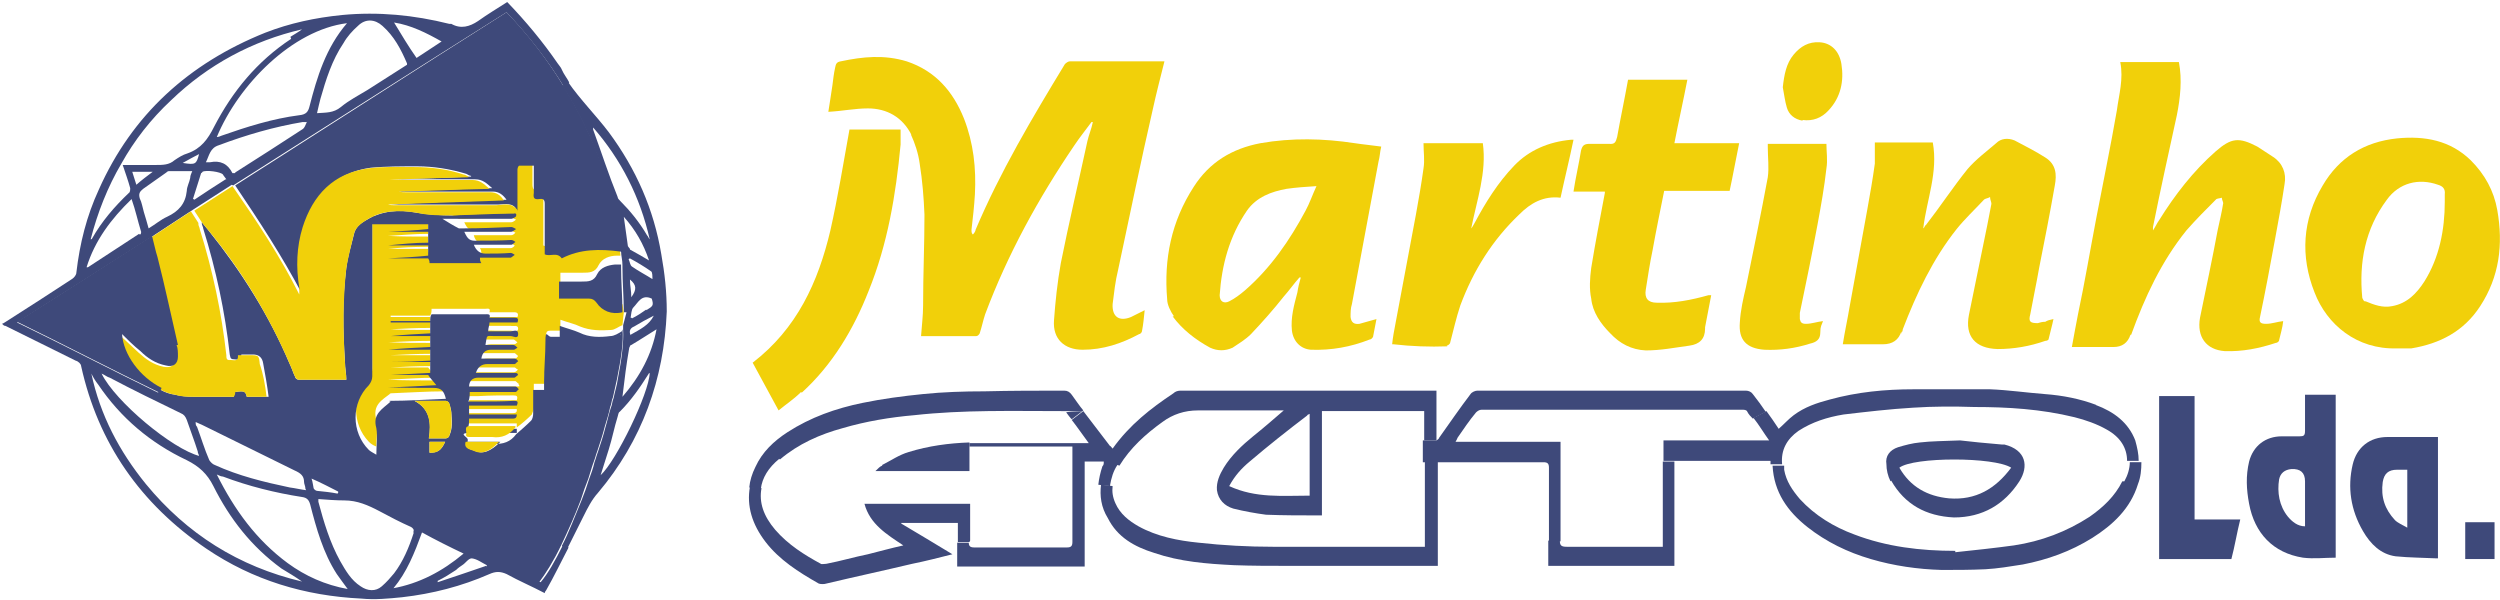 <?xml version="1.0" encoding="UTF-8"?>
<svg id="Layer_1" xmlns="http://www.w3.org/2000/svg" version="1.1" xmlns:xlink="http://www.w3.org/1999/xlink" viewBox="0 0 366.7 88">
  <!-- Generator: Adobe Illustrator 29.1.0, SVG Export Plug-In . SVG Version: 2.1.0 Build 142)  -->
  <defs>
    <style>
      .st0 {
        fill: none;
      }

      .st1 {
        fill: #f1d00a;
      }

      .st2 {
        fill: #3e497a;
      }

      .st3 {
        clip-path: url(#clippath);
      }
    </style>
    <clipPath id="clippath">
      <rect class="st0" width="366.7" height="88"/>
    </clipPath>
  </defs>
  <g class="st3">
    <g>
      <path class="st1" d="M353.7,51.1c4.2-.7,7.7-2.5,10.1-6.2,2.8-4.3,3.4-9,2.5-14.1-.5-2.8-1.8-5.2-3.9-7.3-3-2.9-6.7-3.6-10.8-3.2-4.8.5-8.5,2.8-10.9,6.9-3,5-3.3,10.4-1.2,15.7,1.8,4.7,6.2,8.4,12.1,8.2.7,0,1.4,0,2.1,0ZM346.9,44.2c-.2,0-.3-.3-.4-.5-.5-5.2.4-10.1,3.6-14.4,1.8-2.5,4.7-3.2,7.5-2.2.7.2,1.1.6,1,1.4,0,.4,0,.7,0,1.1,0,4.1-.8,8.2-3,11.7-1.1,1.7-2.5,3.2-4.7,3.6-1.4.3-2.7-.2-3.9-.7Z"/>
      <path class="st2" d="M361.6,82h4.3v-5.4h-4.3v5.4Z"/>
      <path class="st2" d="M350.2,64.1c-2.6,0-4.5,1.5-5.1,4-.8,3.4-.3,6.7,1.5,9.8,1.1,1.9,2.6,3.4,4.8,3.7,2,.2,4,.2,6,.3,0,0,0,0,.2,0v-17.8c-.2,0-.4,0-.5,0-2.2,0-4.5,0-6.8,0ZM353.1,77.4c-.7-.4-1.4-.7-1.8-1.1-1.5-1.6-2.1-3.4-1.8-5.6.2-1.2.8-1.8,2.1-1.8h1.5v8.5Z"/>
      <path class="st2" d="M338.1,58.2c0,1.6,0,3.4,0,5,0,.7-.2.8-.8.8h-2.6c-2.4,0-4.2,1.4-4.8,3.7-.5,2.1-.4,4.1,0,6.2.8,4.3,3.5,7.2,7.9,7.9,1.6.2,3.2,0,4.8,0v-23.9h-4.5c0,.2,0,.2,0,.3ZM338.1,77.2c-1.1,0-1.9-.7-2.5-1.4-1.3-1.6-1.6-3.6-1.3-5.5.2-.9.8-1.4,1.8-1.5q2-.1,2,1.8v6.7Z"/>
      <path class="st1" d="M312.6,49.1c2-5.5,4.4-10.7,8.1-15.3,1.4-1.6,2.9-3.1,4.4-4.6.2-.1.5-.1.8-.2,0,.3.2.6.2.8-.2,1.3-.5,2.5-.8,3.9-.8,4.3-1.7,8.5-2.6,12.9-.5,2.8.9,4.7,3.6,4.9,2.6.1,5.1-.4,7.5-1.2.2,0,.5-.2.5-.4.2-.9.5-1.8.6-2.8-.9.1-1.7.4-2.5.4-.8,0-1.1-.2-.9-1,.8-3.8,1.5-7.6,2.2-11.4.5-2.7,1-5.4,1.4-8.1.3-1.6-.3-3.1-1.7-4-.8-.5-1.5-1-2.3-1.5-2.7-1.4-3.8-1.3-6.1.7-3.3,2.9-6,6.4-8.3,10.1-.3.4-.5.9-.9,1.5v-.5c1.1-5.5,2.3-10.9,3.5-16.4.5-2.5.8-5.2.3-7.8h-8.6c.5,2.5-.2,4.8-.5,7.1-.9,5.2-2,10.5-3,15.7-.9,4.7-1.7,9.5-2.7,14.2-.3,1.6-.6,3.1-.9,4.8h6.1q1.9,0,2.5-1.8Z"/>
      <path class="st2" d="M321.9,67.1v-9h-5.2v23.9h10.6c.5-1.9.8-3.8,1.3-5.8h-6.7c0-3.1,0-6.1,0-9Z"/>
      <path class="st2" d="M307.5,59.4c-2.4-.9-4.9-1.4-7.6-1.6-2.6-.2-5.4-.6-8-.7-3.7,0-7.5,0-11.2,0-4.2,0-8.3.4-12.3,1.5-1.9.5-3.7,1.1-5.3,2.3-.8.6-1.4,1.3-2.2,2-.6-.9-1.2-1.8-1.8-2.6l-1.9,1c.8,1,1.5,2.2,2.3,3.3h-15.5v3h15.7c0,.2,0,.4,0,.5h1.7c-.2-2.1.7-3.7,2.4-4.9,2-1.3,4.2-2,6.6-2.4,3.4-.4,6.8-.8,10.2-1,3-.2,6-.2,9-.1,4.9,0,9.8.3,14.7,1.5,1.6.4,3.3,1,4.7,1.8,2,1.1,3,2.7,3,4.6h1.7c0-1-.2-1.9-.5-3-1-2.6-3.1-4.2-5.8-5.2Z"/>
      <path class="st2" d="M311.3,70.6c-1.1,2.2-2.8,3.8-4.8,5.2-3.4,2.2-7.1,3.6-11.1,4.2-2.9.4-5.8.7-8.6,1v-.2c-5.1,0-10.1-.6-14.8-2.4-3-1.1-5.8-2.8-8-5.2-1.1-1.3-2-2.6-2.3-4.3,0-.2,0-.4,0-.6h-1.7c.2,3.9,2.2,6.7,5.1,9,2.8,2.2,5.9,3.7,9.3,4.7,3.4,1,6.9,1.5,10.4,1.6,2.1,0,4.2,0,6.4-.1,1.8-.1,3.6-.4,5.5-.7,3.6-.7,7-1.9,10.2-3.9,3-1.9,5.6-4.3,6.7-7.9.4-1,.5-2.1.5-3.2h-1.7c0,.9-.3,1.9-.8,2.8Z"/>
      <path class="st1" d="M278.9,49c0-.2.2-.4.2-.7,2-5.2,4.4-10.3,7.9-14.7,1.2-1.5,2.6-2.8,4-4.3.2-.2.6-.2.9-.4,0,.4.2.7.2,1-.2,1-.4,2.1-.6,3.1-.9,4.4-1.8,8.8-2.7,13.2-.6,3.1.9,4.9,4.2,5,2.4,0,4.7-.4,7-1.2.2,0,.5-.1.5-.3.2-.9.5-1.9.7-2.9-.5.1-.9.2-1.2.4-.4,0-.8.1-1.1.2-1.1,0-1.4-.2-1.1-1.3.4-2.2.9-4.5,1.3-6.8.8-4,1.6-8.1,2.3-12.1.3-1.6.2-3.1-1.4-4.1-1.4-.9-3-1.7-4.5-2.5-1-.4-2-.3-2.7.4-1.4,1.2-3,2.4-4.2,3.8-2.1,2.6-4,5.5-6.1,8.2-.2.1-.2.4-.4.5.5-4.2,2.2-8.2,1.4-12.6h-8.5c0,1.1,0,2.1,0,3.1-.3,2.2-.7,4.5-1.1,6.7-.9,4.8-1.7,9.5-2.6,14.3-.3,1.8-.7,3.6-1,5.5h5.9q2.1,0,2.7-1.9Z"/>
      <path class="st2" d="M277.4,70.5c2,3.5,5.1,5.2,9.2,5.4,4.2,0,7.4-1.9,9.6-5.3,1.4-2.2,1-4.6-2.2-5.4-.2,0-.2,0-.4,0-2.3-.2-4.5-.4-6.1-.6-2.4.1-4.2.1-5.9.3-1.1.1-2.2.4-3.2.7-1.2.4-1.9,1.3-1.7,2.5,0,.8.2,1.7.6,2.5ZM295,68.6c-2.3,3.1-5.2,4.8-9.1,4.5-3.2-.3-5.7-1.7-7.3-4.5,2.1-1.6,13.9-1.6,16.4,0Z"/>
      <path class="st1" d="M264.4,17.6c1.5.2,2.8-.3,3.8-1.4,1.8-1.9,2.3-4.3,1.9-6.8-.3-1.9-1.5-3.1-3.2-3.2-1.6-.1-2.8.6-3.8,1.8-1.1,1.3-1.4,3-1.6,4.8.2,1,.3,2,.6,3,.3,1,1.1,1.7,2.3,1.9Z"/>
      <path class="st1" d="M258.8,51.3c2.3.1,4.5-.2,6.7-.9.9-.2,1.5-.6,1.5-1.6s.2-1.1.4-1.7c-.9.1-1.7.4-2.5.4-.6,0-.8-.2-.9-.7v-.9c.9-4.3,1.8-8.7,2.6-13,.5-2.7,1-5.5,1.3-8.2.2-1.2,0-2.4,0-3.6h-8.6v.5c0,1.5.2,3,0,4.4-1,5.4-2.1,10.7-3.2,16.1-.4,1.7-.8,3.4-.9,5.2-.2,2.5.9,3.8,3.6,4Z"/>
      <path class="st2" d="M228.9,79.3c0-4.5,0-9,0-13.5v-1h-15.4c.2-.3.2-.4.3-.6.9-1.3,1.7-2.5,2.7-3.7.2-.2.5-.4.8-.4h38.3c.2,0,.6,0,.7.3.2.4.5.7.8,1l1.9-1c-.6-.9-1.2-1.7-1.9-2.6-.2-.3-.6-.5-1-.5h-39.4c-.3,0-.8.2-1,.5-1.6,2.1-3.1,4.3-4.6,6.4,0,.1-.2.3-.4.4,0,0,0,0-.2,0h-1.8v3.2h1.9c.3,0,.5,0,.7,0h15.1c.6,0,.8.2.8.8v10.8h1.7Z"/>
      <path class="st1" d="M235.4,28v.3c-.7,3.7-1.4,7.3-2,11-.2,1.5-.3,3.1,0,4.5.2,2,1.4,3.7,2.8,5.1,1.4,1.5,3.1,2.4,5.2,2.5,2.2,0,4.2-.4,6.4-.7,1.5-.2,2.3-1,2.3-2.5s0-.1,0-.2c.3-1.6.6-3.1.9-4.7-.2,0-.3,0-.4,0-2.5.7-5,1.2-7.6,1.1-1.3,0-1.8-.7-1.6-1.9.3-1.9.6-3.9,1-5.8.5-2.8,1.1-5.7,1.7-8.7h9.6c.5-2.3.9-4.6,1.4-7h-9.5c.6-3.1,1.3-6.2,1.9-9.3h-8.7c-.5,2.8-1.1,5.6-1.6,8.4-.2.7-.3,1.1-1.2,1-.9,0-1.9,0-2.8,0-.8,0-1.1.2-1.3,1-.3,1.9-.8,4-1.1,6h4.7Z"/>
      <path class="st2" d="M244,80.2h-14.2c-.8,0-1-.2-1-.9h-1.7v3.7h18.5v-15.3h-1.7c0,4.2,0,8.3,0,12.5Z"/>
      <path class="st1" d="M212.2,50.7c.2,0,.5-.3.5-.4.5-1.9.9-3.7,1.5-5.5,1.9-5.1,4.7-9.6,8.7-13.4,1.6-1.6,3.5-2.7,6-2.4.6-2.8,1.3-5.6,1.9-8.5-.2,0-.3,0-.4,0-3.2.3-6.1,1.5-8.3,3.8-2.4,2.5-4.2,5.4-5.8,8.4-.2.3-.3.6-.5.8.8-4.1,2.3-8.2,1.7-12.5h-8.7c0,1.3.2,2.5,0,3.7-.3,2.2-.7,4.5-1.1,6.7-1,5.3-2,10.7-3,16-.2,1-.4,2.1-.5,3.1h.2c2.6.3,5.3.4,7.9.3Z"/>
      <path class="st2" d="M208.9,80.2h-.8c-7.1,0-14.3,0-21.4,0-3.6,0-7.3-.2-10.9-.6-3-.3-6.1-.9-8.8-2.4-1.4-.8-2.7-1.8-3.4-3.4-.4-.9-.5-1.7-.4-2.5l-1.7-.2c-.2,1.6,0,3.3,1,4.9,1.4,2.8,3.9,4.2,6.8,5.1,3.8,1.3,7.7,1.6,11.7,1.8,2.7.1,5.3.1,7.9.1h22v-15.3h-1.9c0,4.2,0,8.3,0,12.5Z"/>
      <path class="st2" d="M164.2,68.3c1.6-2.6,3.8-4.6,6.3-6.4q2.3-1.7,5.2-1.7h12.6c-1.5,1.3-3,2.6-4.5,3.8-1.6,1.3-3.2,2.8-4.3,4.6-.6,1-1.1,2.1-1,3.3.2,1.4,1.1,2.3,2.4,2.7,1.6.4,3.3.7,4.8.9,2.6.1,5.1.1,7.7.1h.5v-15.3h15v4.3h1.8v-7.3h-37.5c-.4,0-.8.1-1.1.4-3.3,2.2-6.4,4.6-8.9,8.1-.2-.2-.3-.4-.4-.4-1.3-1.7-2.6-3.4-3.9-5.1l-1.7,1.3c.8,1,1.6,2.2,2.5,3.4h-1.1c-4.7,0-9.4,0-14.1,0-.8,0-1.5,0-2.3,0v.5h15.1v14c0,.6-.2.8-.8.8h-13.6c-.6,0-.8-.2-.8-.7h-1.7v3.5h18.7v-15.4h2.8c0,0,0,.1,0,.1,0,.2,0,.4-.2.6-.3.9-.5,1.8-.6,2.7l1.7.2c.2-1.2.5-2.2,1.1-3.1ZM191.7,60.9c0,0,.2-.1.4-.2v12c-4,0-7.9.4-11.8-1.4.8-1.5,1.8-2.6,3-3.6,2.7-2.3,5.6-4.6,8.5-6.8Z"/>
      <path class="st1" d="M172,46.4c1.4,1.9,3.3,3.4,5.5,4.6,1.1.5,2.2.5,3.3,0,.9-.6,1.9-1.2,2.7-2,1.7-1.8,3.3-3.6,4.8-5.5.8-.9,1.5-1.9,2.3-2.8,0,0,0,0,.2,0-.2.7-.4,1.5-.5,2.2-.5,1.9-1,3.7-.8,5.6.2,1.6,1.3,2.7,2.8,2.8,3,.1,5.8-.4,8.6-1.5.2,0,.4-.2.5-.4.2-.9.3-1.7.5-2.6-.8.2-1.7.5-2.5.7-.8.1-1.2-.2-1.3-1,0-.6,0-1.3.2-1.9,1.3-7,2.6-13.9,3.9-20.9.2-.7.2-1.4.4-2.2-1.4-.2-2.6-.3-3.9-.5-4.6-.7-9.2-.8-13.8,0-4.2.8-7.5,2.8-9.8,6.4-3.3,5.1-4.4,10.6-3.9,16.5,0,.8.5,1.8,1,2.5ZM182.9,30.9c1.4-2,3.6-2.8,5.8-3.2,1.4-.2,2.8-.3,4.4-.4-.6,1.3-1,2.5-1.6,3.6-2.3,4.3-5.1,8.4-8.9,11.7-.7.6-1.5,1.2-2.3,1.6-.8.4-1.4,0-1.4-.9.3-4.4,1.4-8.6,4-12.4Z"/>
      <path class="st1" d="M133.6,19.7c.6,1.3,1.1,2.8,1.3,4.3.4,2.5.6,5,.7,7.5,0,4.4-.2,8.8-.2,13.3,0,1.5-.2,3-.3,4.5h8.1c.2,0,.4-.2.5-.4.3-.9.5-1.9.8-2.8,3.3-8.8,7.8-17,13.1-24.8.8-1.2,1.7-2.3,2.5-3.4,0,0,0,0,.2,0-.2,1-.6,1.9-.8,2.8-1.3,6-2.7,11.9-3.9,17.9-.5,2.8-.8,5.6-1,8.4-.2,2.7,1.5,4.3,4.2,4.3,3,0,5.7-.9,8.3-2.3.2,0,.4-.3.4-.4.2-1,.3-2.1.4-3.1-.8.4-1.4.7-2,1-1.7.7-2.8,0-2.7-1.9.2-1.6.4-3.4.8-5,1.7-7.9,3.3-15.8,5.1-23.6.5-2.3,1.1-4.6,1.7-7,0,0-.2,0-.2,0h-13.7c-.2,0-.5.2-.7.4-4.8,7.9-9.5,15.8-13.1,24.3,0,.2-.2.5-.4.7-.2-.2-.2-.4-.2-.7.2-1.7.4-3.5.5-5.2.2-3.8-.2-7.5-1.6-11.1-1.6-4-4.2-7-8.4-8.4-3.3-1-6.4-.7-9.7,0-.6.1-.7.4-.8.9-.2.9-.3,1.8-.4,2.6-.2,1.3-.4,2.7-.6,3.9,2-.1,3.9-.5,5.8-.5,2.8,0,5.1,1.3,6.4,3.9Z"/>
      <path class="st2" d="M114.4,67.4c2.7-2.3,5.9-3.7,9.2-4.6,3.4-1,7-1.6,10.5-1.9,7.2-.8,14.4-.6,21.6-.6s.5,0,.7.2c.3.4.5.7.8,1l1.7-1.3c-.6-.7-1.1-1.5-1.7-2.3-.3-.4-.6-.6-1.1-.6-3.9,0-7.8,0-11.7.1-3,0-6.1.1-9,.4-3,.3-6,.7-8.9,1.3-3.9.8-7.6,2.1-11,4.3-2,1.3-3.7,2.9-4.7,5.1-.5,1-.8,2-.9,3l1.7.2c.2-1.6,1.1-3.1,2.7-4.4Z"/>
      <path class="st2" d="M142.3,79.3v-5.4h-15.5c.8,3,3.3,4.5,5.7,6.1-1.8.4-3.6.9-5.2,1.3-2,.4-4,1-6.1,1.4-.3,0-.7.1-.8,0-2.4-1.3-4.8-2.8-6.7-5-1.7-2-2.4-4-2-6.1l-1.7-.2c-.5,2.8.3,5.5,2.3,8.1,2,2.6,4.8,4.4,7.8,6.1.3.1.8.1,1.1,0,4.2-1,8.4-1.9,12.6-2.9,2-.4,3.9-.9,5.9-1.4-2.6-1.6-5-3-7.5-4.5q0,0,0-.1h8.3v2.8h1.7q0,0,0,0Z"/>
      <path class="st2" d="M129.4,68.3c-.3.1-.6.4-1,.8h13.8v-4.2c-3,.1-6,.5-8.9,1.4-1.4.4-2.7,1.3-3.9,1.9Z"/>
      <path class="st1" d="M117.6,57.6c4.5-4.1,7.6-9.3,9.8-14.9,2.8-6.9,4-14.1,4.7-21.5,0-.7,0-1.5,0-2.2h-7.5c-.9,5-1.7,9.9-2.8,14.8-1.8,7.6-4.9,14.4-11.4,19.4,1.2,2.2,2.5,4.6,3.8,7,1.1-.9,2.3-1.7,3.3-2.7Z"/>
      <path class="st2" d="M91.5,45.8c0-2.2-.2-4.4-.2-6.6,0-.1,0-.2,0-.3h0c0-.8-.2-1.4-.2-2-1.1-8.9-4-17-8.6-24.3l.8-.6c1.8,2.6,4.1,4.9,6,7.4,4,5.4,6.6,11.3,7.7,17.9.5,2.8.8,5.5.8,8.4-.4,9.9-3.6,18.9-10.1,26.6-.9,1-1.5,2.2-2.1,3.4-.8,1.6-1.6,3.2-2.4,4.8l-.8-.4c1-1.9,1.9-4.3,2.9-6.7.4-1,.8-2.1,1.1-3.1.3-.8.6-1.6.8-2.5.2-.5.3-1,.5-1.5.4-1.2.8-2.4,1.1-3.6.3-1,.5-2,.8-2.9.2-.4.2-1,.4-1.4.2-1,.5-1.9.6-2.7.6-3,.9-5.6.8-7.3,0,0,0-.2,0-.3,0-.1,0-.2,0-.4l.5-1.9ZM94.8,45.5c1-.6,1.1-.7.8-1.7-1.5-.7-2,.6-2.7,1.3-.3.3-.3,1-.4,1.5,0,0,.2,0,.2.1.8-.4,1.4-.8,2.1-1.3ZM95.7,41.1c0-.6,0-1.2-.2-1.3-1-.7-2-1.3-3.1-1.9,0,0-.2.1-.2.1.2.4.2.9.5,1.1,1,.7,2,1.2,3.1,1.9ZM95.3,54.7c0,0-.2.1-.2.2-1.2,1.9-2.5,3.8-4.2,5.5-.2.1-.2.4-.3.7-.5,1.6-.8,3.2-1.3,4.8-.4,1.3-.8,2.5-1.2,3.8,2.3-2.1,7.1-12,7.2-15ZM94.9,34.5c.2.2.2.4.4.6-1.4-6.2-4.2-11.7-8.3-16.4,0,0,0,.1,0,.3,1.2,3.3,2.3,6.7,3.6,9.9,0,.2.2.4.4.6,1.4,1.4,2.8,3.1,3.9,5ZM91.3,58.2c2.6-3,4.3-6.2,5-9.9-1.3.8-2.5,1.6-3.7,2.3-.2,0-.2.3-.3.4-.4,2.3-.7,4.6-1,7.2ZM92.5,49.1c1.4-.8,2.7-1.4,3.4-2.8-1,.5-1.9,1-2.9,1.6-.5.2-.8.6-.5,1.3ZM92.4,36.6c.9.5,1.8,1,2.8,1.6-.8-2.4-2-4.5-3.7-6.4.2,1.5.4,2.9.6,4.3,0,0,.2.3.3.4ZM92.6,43.6c.8-1.1.8-1.8-.2-2.6,0,.9.2,1.6.2,2.6Z"/>
      <path class="st1" d="M91.5,45.8l-.2,1.9c-.6.2-1.1.7-1.7.7-1.5.1-3,.1-4.5-.5-.8-.4-1.8-.6-2.9-1v1.6h-1.3c-.5,0-.8,0-.8.7,0,1.9,0,4-.2,5.9v1.2c-.6,0-1.1,0-1.6,0v3.5c0,.3-.2.7-.3,1-.7.7-1.4,1.3-2.2,1.9,0-.2,0-.4,0-.6h-7.2c0-.5,0-1,.2-1.5h6.5q.6,0,.5-.6h-7c0-.4,0-.8,0-1.3h7c.2-.6,0-.7-.5-.7-1.7,0-3.4,0-5.1.1h-1.5c0-.5.2-1,.2-1.4h3.4c1.1,0,2.2,0,3.3,0s.3-.2.5-.4c-.2-.1-.3-.3-.5-.4-.4,0-.7,0-1.1,0h-5.7c0-.8.5-1.3,1.3-1.3h5.3c.2,0,.4-.2.6-.4-.2,0-.4-.3-.5-.3-.5,0-1,0-1.5,0h-4.2q.4-1.3,1.7-1.3h4c.2,0,.4-.2.5-.4-.2-.1-.3-.3-.5-.4-.3,0-.7,0-1,0h-3.9q.2-1.3,1.4-1.3h3.4c.2,0,.4-.2.5-.3-.2-.1-.4-.4-.6-.4-.5,0-1,0-1.4,0h-2.7c.3-1.6,0-1.3,1.4-1.3h2.3c.4,0,1.1.3,1.1-.3s-.7-.3-1.1-.4c-1.1,0-2.1,0-3.3,0,0-.4.2-.8.2-1.3h4.1c.2-.5,0-.7-.5-.7h-3.6c.2-.7-.3-.5-.7-.5h-7.8c0,.4,0,.6-.2,1h-5.8v.2h5.8v1.6c-2,0-3.9.1-5.8.2h0c2,.1,3.9.1,5.8.1v1.6c-2,0-4.1.1-6.1.2h0c2,.1,4.1.1,6.1.1v1.6c-2,0-3.9.1-5.8.2h0c2,0,3.9,0,5.8,0v1.6c-2,0-3.9.1-5.8.2h0c2,0,3.9,0,5.5,0,.5.6.8,1,1.2,1.5-2.4,0-4.8.2-7.1.3,2.2.1,4.5.1,6.7.1s1.5.3,1.8,1.6c-2.8,0-5.5.2-8.3.3,0,0,.2,0,.2,0s0,0,0,0c-1.3,1-2.7,1.7-2.1,3.9.3,1.1,0,2.4,0,3.9-.5-.2-.8-.4-1.1-.7-2.5-2.6-2.5-6.9,0-9.5.4-.4.5-.7.5-1.3v-22.3h8.2c0,.3,0,.5,0,.7-2,0-3.9.1-5.8.3h0c1.9,0,3.9,0,5.8,0v1.6c-2,0-4,.2-5.9.3h0c2,.1,3.9.1,5.9.1v1.5c-2,0-3.9.1-5.8.3h0c1.9,0,3.9,0,5.8,0,0,.3,0,.5.2.7h7.6c0-.3,0-.5-.2-.8h4.5c.2,0,.5-.2.6-.4-.2-.1-.4-.3-.6-.3-1.2,0-2.5,0-3.7.1q-1.4,0-1.7-1.3h5.5c.2,0,.5-.2.6-.4-.2,0-.5-.3-.6-.3-1.7,0-3.3,0-4.9.1-1.1,0-1.5-.2-2-1.3h6.9c.2,0,.5-.2.7-.4-.2,0-.5-.3-.7-.3-2.3,0-4.6.1-6.9.2-.3,0-.6,0-.8,0-.8-.4-1.6-.9-2.4-1.4h10.1c.2,0,.7-.2.7-.4,0-.3-.2-.4-.3-.4l.3-.3c0-.4,0-.6,0-.9v-5.1c0-.2.2-.6.3-.6.7,0,1.4,0,2.1,0v4c0,.7.2,1,.8.9.5,0,.8.1.8.7v6.7c0,.3,0,.6,0,.7.8.4,1.8-.4,2.5.6,2.7-1.5,5.5-1.6,8.6-1,0,.7.2,1.3.2,1.9,0,0-.2,0-.2,0h-.3c-1.1,0-2.2.4-2.7,1.4-.5,1.1-1.4,1.1-2.3,1.1-.8,0-1.4,0-2.2,0h-1.1v2.5c.2,0,.2,0,.2,0h4.2c.5,0,.8,0,1.1.6.5,1.3,2,1.9,3.6,1.5Z"/>
      <path class="st2" d="M91.1,38.8s0,0,0,0q0,0,0,.1c0,0,0,.1,0,.3,0,2.2.2,4.3.2,6.6-1.6.4-3-.2-3.8-1.4-.3-.4-.6-.6-1.1-.6h-4.2q0,0-.2,0v-2.5h3.3c1,0,1.8,0,2.3-1.1.5-1,1.6-1.3,2.6-1.4h.3c0,0,.2,0,.2,0h0Z"/>
      <path class="st2" d="M91.3,48.3c.2,1.7-.2,4.3-.8,7.3-.2.9-.4,1.8-.6,2.7-.2.4-.2,1-.4,1.4-.2,1-.5,1.9-.8,2.9-.3,1.2-.7,2.4-1.1,3.6-.2.5-.3,1-.5,1.5-.3.8-.5,1.6-.8,2.5-.4,1-.8,2.1-1.1,3.1-.9,2.4-1.9,4.6-2.9,6.7-1.1,2.3-2.3,4.2-3.3,5.5-18.6-9.3-37.3-18.5-55.9-27.7l.3-.7c.7.4,1.4.7,2.3.8.8.2,1.7.3,2.6.3,2,0,3.9,0,6,0,0-.2,0-.4.2-.7,1.4-.2,1.5-.1,1.7.7h3.2c-.2-1.6-.5-3.3-.8-4.9q-.2-1.3-1.5-1.3h-1.7c0,1-.7.7-1.1.7-.6,0-.5-.4-.6-.7-.7-6.3-2-12.4-3.9-18.5,0-.2-.2-.5-.2-.7q0,0,0-.2c.3.4.6.7.9,1.1,4.9,6.1,9,12.6,12,19.7.3.6.5,1.3.8,1.9,0,.2.3.4.5.4h6.8c0,0,0,0,.2,0,0-.9-.2-1.7-.2-2.6-.3-4.6-.4-9.2.2-13.8.2-1.6.7-3.3,1.1-4.9.2-1,.9-1.6,1.8-2.1,2.3-1.4,4.8-1.6,7.4-1.1,1.7.3,3.6.4,5.3.4,2.9-.1,5.8-.2,8.6-.3h.4c.2,0,.4,0,.3.4,0,.1-.5.4-.7.4h-10.1c.8.5,1.6,1,2.4,1.4.2,0,.5,0,.8,0,2.3,0,4.6-.1,6.9-.2.2,0,.5.2.7.3-.2.1-.5.4-.7.4h-6.9c.5,1.1.8,1.4,2,1.3,1.7,0,3.3,0,4.9-.1.2,0,.5.2.6.3-.2.1-.4.4-.6.4-1.8,0-3.6,0-5.5,0q.5,1.3,1.7,1.3c1.2,0,2.5,0,3.7-.1.2,0,.5.2.6.3-.2.1-.5.4-.6.4h-4.5c0,.3,0,.5.2.8h-7.6c0-.2,0-.4-.2-.7h-5.8c1.9-.1,3.9-.2,5.8-.4v-1.5h-5.9c2-.2,3.9-.4,5.9-.4v-1.6h-5.8c1.9-.1,3.9-.2,5.8-.4,0-.2,0-.4,0-.7h-8.2v22.3c0,.5-.2.9-.5,1.3-2.6,2.6-2.6,6.9,0,9.5.2.2.6.4,1.1.7,0-1.4.2-2.7,0-3.9-.6-2.1.9-2.8,2.1-3.9h0c0,0-.2,0-.2-.1,2.8,0,5.5-.2,8.3-.3-.3-1.2-.7-1.6-1.8-1.6-2.2,0-4.5,0-6.7-.1,2.3,0,4.7-.2,7.1-.3-.4-.5-.8-.9-1.2-1.5h-5.5c1.9-.1,3.9-.2,5.8-.3v-1.6h-5.8c0,0,0,0,0,0,1.9,0,3.9-.1,5.8-.2v-1.6h-6.1c2-.2,4-.3,6.1-.4v-1.6h-5.8c1.9-.2,3.8-.3,5.8-.4v-1.6h-5.8v-.2h5.8c0-.4,0-.7.2-1h7.8c.4,0,.9-.1.7.5h3.6c.5,0,.7.1.5.7h-4.1c0,.4-.2.8-.2,1.3h3.3c.4,0,1.1-.4,1.1.4s-.7.3-1.1.3c-.8,0-1.5,0-2.3,0-1.4,0-1.1-.3-1.4,1.3h2.7c.5,0,1,0,1.4,0,.2,0,.4.2.6.4-.2.1-.4.3-.5.3h-3.4q-1.2,0-1.4,1.3h3.9c.3,0,.7,0,1,0,.2,0,.4.2.5.4-.2.1-.4.4-.5.4h-4q-1.3,0-1.7,1.3h4.2c.5,0,1,0,1.5,0s.4.2.5.3c-.2.1-.4.4-.6.4h-5.3c-.8,0-1.3.5-1.3,1.3h5.7c.4,0,.7,0,1.1,0,.2,0,.3.2.5.4-.2.1-.3.4-.5.4-1.1,0-2.2,0-3.3,0h-3.4c0,.4,0,.9-.2,1.4h1.5c1.7,0,3.4,0,5.1-.1.5,0,.8,0,.5.7h-7c0,.4,0,.8,0,1.3h7q0,.6-.5.6h-6.5c0,.5,0,1-.2,1.5h7.2c0,.1,0,.4,0,.6-2.3,0-4.5,0-6.7,0s-.4.6-.5,1c0,.4,0,.6.5.6,1.1,0,2.2-.1,3.3,0,1.4.1,2.5-.3,3.3-1.4h0c.8-.7,1.5-1.3,2.2-2,.2-.2.3-.7.3-1,0-1.1,0-2.3,0-3.5.5,0,1,0,1.6,0v-1.2c0-1.9.2-4,.2-5.9s.3-.7.8-.7h1.3v-1.6c1.1.4,2,.6,2.9,1,1.4.7,3,.7,4.5.5.6,0,1.2-.4,1.7-.7,0,0,0,.2,0,.4-.2,0-.2,0-.2.2ZM73.3,64.8h-4.8c-.3,1,.5,1.1,1.1,1.3,1.2.6,2.4.1,3.8-1.3ZM65.9,63.9c.5-1,.4-2.2.3-3.4,0-.4-.2-.9-.3-1.3,0-.1-.3-.4-.5-.4h-4.6c2.3,1.2,2.5,3.3,2.1,5.5h2.5c.2,0,.5-.2.5-.4ZM65.3,64.8h-2.3v1.6c1.2,0,1.7-.3,2.3-1.6Z"/>
      <path class="st2" d="M91,36.9c-3-.4-5.9-.4-8.6,1-.7-1-1.7-.2-2.5-.6,0-.2,0-.5,0-.7v-6.7c0-.6-.2-.8-.8-.7-.8.1-.9-.2-.8-.9,0-1.3,0-2.5,0-4h-2.1c-.2,0-.3.4-.3.6v5.1c0,.3,0,.5,0,.9-.7-1.3-1.8-.9-2.8-.9h-15.8c5.6-.4,11.3-.5,17-.7-.5-.7-1.1-1.2-2-1.2-4.1,0-8.3,0-12.3,0s-.8,0-1.1-.1c4.5-.1,8.9-.3,13.3-.4-.8-.7-1.4-1.3-2.5-1.3-3.6,0-7,0-10.6,0s-1.1,0-1.6,0c3.9-.1,7.7-.2,11.6-.4q0,0,0-.1c-.2,0-.5-.2-.7-.3-2.3-.7-4.8-1.1-7.2-1.1s-4.5,0-6.8.2c-5.1.7-8.2,3.9-9.6,8.6-.9,2.9-1,5.9-.5,8.9,0,.3,0,.6,0,1-2.9-5.5-6.3-10.7-9.8-15.9,13.2-8.4,26.4-16.9,39.8-25.4,3.3,3.4,6.1,7.1,8.4,10.9,4.5,7.3,7.5,15.4,8.6,24.3Z"/>
      <path class="st2" d="M34,27.1l-5.6,3.6-6.1,4c-6.7,4.3-13.2,8.4-19.8,12.6,7,3.4,13.9,7,20.9,10.4,18.7,9.3,37.3,18.5,55.9,27.7,1.1-1.3,2.1-3.1,3.3-5.5l.8.4c-1.1,2.1-2.1,4.2-3.3,6.3,0,0-.2.2-.2.4-1.9-1-3.8-1.8-5.6-2.8-.9-.4-1.6-.4-2.5,0-4.1,1.8-8.4,2.9-12.8,3.4-2,.2-4,.4-6,.2-8.3-.4-15.9-2.7-22.7-7.3-9.7-6.6-15.9-15.5-18.4-26.8,0-.3-.4-.7-.8-.8-3.4-1.7-6.9-3.4-10.3-5.1-.2,0-.3-.1-.5-.3.3-.1.5-.3.7-.4,3.3-2.1,6.4-4.1,9.6-6.2.3-.2.6-.6.6-.9.5-4.3,1.5-8.3,3.3-12.2,4.9-11,13.2-18.5,24.4-23,3.6-1.4,7.3-2.2,11.3-2.6,5.3-.5,10.5,0,15.7,1.3,0,0,.2,0,.3,0,1.4.8,2.7.4,3.9-.4,1.4-1,2.9-1.9,4.3-2.8,2.7,2.8,5.2,5.8,7.4,9,.2.3.5.6.6.9.3.7.8,1.3,1.1,1.9l-.8.6c-2.3-3.8-5.2-7.5-8.4-10.9-13.4,8.4-26.7,16.9-40.1,25.4ZM71.4,83.1v-.2c-.8-.4-1.4-.9-2.2-1-.5,0-.9.7-1.4,1-.3.2-.6.4-.9.7-.9.6-1.7,1.1-2.7,1.6,0,0,0,.1,0,.2,2.4-.8,4.8-1.6,7.1-2.4ZM57.6,86.3c3.9-.7,7.3-2.5,10.4-5.1-2.1-1-4.1-2-6.1-3.1-1.1,3-2.2,5.8-4.2,8.2ZM64.8,6.1c-2.3-1.3-4.5-2.4-7-2.8,1.1,1.8,2.1,3.5,3.3,5.2,1.1-.7,2.4-1.6,3.8-2.5ZM60.6,78.1c.2-.4,0-.6-.3-.8-1.6-.7-3.1-1.5-4.6-2.3-1.7-.9-3.3-1.6-5.2-1.6-1.2,0-2.5-.1-3.8-.2v.4c.8,3,1.7,6,3.2,8.7.8,1.4,1.6,2.8,3,3.7,1,.7,2.2.8,3.1,0,.7-.6,1.3-1.3,1.8-1.9,1.3-1.7,2.2-3.8,2.9-6ZM59.7,9.3c-.9-2.1-1.9-4-3.6-5.5-1.1-1-2.5-1.1-3.6,0-.8.7-1.6,1.6-2.1,2.5-1.7,2.5-2.6,5.4-3.4,8.2-.2.7-.3,1.3-.5,2.1,1.3-.1,2.4,0,3.5-.9,1.2-1,2.6-1.7,3.9-2.5,1.9-1.2,3.9-2.5,5.8-3.7ZM51,86.4c-.6-.8-1.1-1.5-1.6-2.2-2-3.1-3-6.7-3.9-10.2-.2-.7-.5-1-1.2-1.1-3.9-.6-7.9-1.6-11.6-3-.2,0-.5-.1-.9-.3,2.6,5.2,5.8,9.6,10.4,13,2.6,1.9,5.5,3.2,8.8,3.8ZM49.6,72.3c0,0,0-.1,0-.2-1.2-.6-2.5-1.3-3.9-1.9.2.6.2,1,.3,1.4,0,.1.3.4.5.4,1,.1,2,.2,3,.4ZM45.4,15.6c1.1-4.3,2.4-8.6,5.5-12.2-8,1-15.9,9-19.1,16.7.2,0,.5-.1.7-.2,3.7-1.3,7.5-2.5,11.4-3,1-.1,1.3-.5,1.5-1.3ZM45,17.9h-.6c-4.2.7-8.3,1.9-12.3,3.4-1.3.4-1.4,1.5-1.9,2.5.3,0,.5,0,.6,0,1.5-.3,2.6.2,3.3,1.6,0,0,0,0,.2,0s.2,0,.2-.1c3.3-2.1,6.6-4.2,9.8-6.3.4-.2.5-.7.8-1.3ZM44.8,71.7c0-.4-.2-.7-.2-1,0-.9-.5-1.3-1.4-1.7-4.5-2.2-9.1-4.5-13.6-6.7-.2-.1-.5-.2-.9-.4,0,.3,0,.5.2.7.6,1.6,1.1,3.3,1.8,4.9.2.3.5.6.8.7,3.5,1.6,7.2,2.5,11,3.3.8.1,1.6.3,2.4.4ZM42.6,5.4c.6-.4,1.2-.7,1.7-1.1-7.3,1.7-13.8,5.2-19.2,10.4-3,2.8-5.4,5.9-7.3,9.3-2,3.4-3.5,7.2-4.5,11.1,0,0,.2,0,.2-.1,1.4-2.5,3.3-4.7,5.4-6.7.2-.1.2-.5.2-.7-.3-1.1-.7-2.2-1.1-3.4,1.7,0,3.3,0,4.8,0,1.1,0,2,0,2.8-.7.6-.4,1.2-.8,1.9-1,2-.7,3-2.1,3.9-3.9,2.7-5.2,6.3-9.6,11.3-12.9ZM44.3,85.3c-1-.7-2-1.3-3-1.9-4.4-3.2-7.6-7.3-10-12.1-.9-1.8-2.1-2.9-3.9-3.8-5.3-2.5-9.7-6.2-13-11.1-.4-.5-.7-1-1-1.6,1.3,6.1,4.1,11.4,8,16.2,6,7.3,13.6,12.1,22.9,14.3ZM33.2,26.3c-.2-.3-.4-.5-.5-.7-.3-.4-2.5-.7-3-.4,0,0,0,.1-.2.2-.4,1.3-.8,2.5-1.2,3.8,0,0,.2,0,.2.1,1.5-1,3-2,4.6-3ZM29.2,66.9c0-.2-.2-.4-.2-.7-.5-1.6-1.1-3.1-1.6-4.6-.2-.5-.4-.8-.9-1-3.5-1.7-7-3.4-10.4-5.2-.4-.1-.7-.4-1.2-.6,2,4.1,10.4,11.1,14.4,12.1ZM28.3,25.1h-3.4c-.2,0-.3,0-.5.2-1.1.8-2.3,1.6-3.4,2.4-.5.4-.7.7-.5,1.4.3.6.4,1.3.6,2,.2.7.5,1.6.7,2.4,1-.6,1.8-1.3,2.7-1.7,1.7-.8,2.7-1.9,2.9-3.8,0-.6.4-1.3.5-1.9,0-.4.2-.7.3-1ZM26.8,23.9c1.9.3,2,.2,2.4-1.3-.8.4-1.5.8-2.4,1.3ZM22.4,25.2h-3c.2.7.4,1.2.6,1.9.8-.7,1.6-1.3,2.4-1.9ZM20.5,34.4c.2,0,.2-.3.2-.4-.5-1.6-.8-3.1-1.4-4.8-3,2.9-5.4,6.1-6.6,10h.2c2.5-1.6,5-3.3,7.5-4.9Z"/>
      <path class="st1" d="M75.7,31l-.3.3h-.4c-2.9,0-5.8.1-8.6.3-1.8,0-3.6,0-5.3-.4-2.6-.4-5.1-.4-7.4,1.1-.8.5-1.6,1.1-1.8,2.1-.4,1.6-.8,3.2-1.1,4.9-.5,4.6-.5,9.1-.2,13.8,0,.9.2,1.8.2,2.6,0,0-.2,0-.2,0h-6.8c-.2,0-.5-.3-.5-.4-.3-.6-.5-1.3-.8-1.9-3.1-7.2-7.1-13.8-12-19.7-.3-.4-.6-.7-.9-1.1l-1.1-1.7,5.6-3.6c3.6,5.2,7,10.3,9.8,15.9,0-.4,0-.7,0-1-.5-3-.4-6,.5-8.9,1.5-4.7,4.5-7.9,9.6-8.6,2.2-.3,4.5-.2,6.8-.2s4.8.3,7.2,1.1c.2,0,.5.2.7.3,0,0,0,0,0,.1-3.9.1-7.7.2-11.6.4.5,0,1.1,0,1.6,0,3.6,0,7,0,10.6,0,1.1,0,1.7.6,2.5,1.3-4.5.1-8.9.3-13.3.4.4.1.8.1,1.1.1h12.3c.9,0,1.5.4,2,1.2-5.8.2-11.4.4-17,.6h0c.4.1.7.1,1.1.1h14.8c1.3-.1,2.4-.4,3.1.8Z"/>
      <path class="st1" d="M75.6,62.7c-.9,1.1-2,1.6-3.4,1.4-1.1,0-2.2,0-3.3,0-.5,0-.6-.1-.5-.6,0-.4-.3-1,.5-1,2.3,0,4.5,0,6.7,0Z"/>
      <path class="st1" d="M68.4,64.8h4.8c-1.4,1.5-2.6,1.9-3.8,1.3-.5-.2-1.4-.3-1.1-1.3Z"/>
      <path class="st1" d="M66.2,60.5c0,1.1.2,2.2-.3,3.4,0,.2-.3.4-.5.4-.8,0-1.6,0-2.5,0,.3-2.2.2-4.3-2.1-5.5h4.6c.2,0,.5.2.5.4.2.4.2.9.3,1.3Z"/>
      <path class="st1" d="M63,64.8h2.3c-.6,1.3-1.2,1.7-2.3,1.6v-1.6Z"/>
      <path class="st1" d="M39.4,58.2h-3.2c-.2-.8-.4-.9-1.7-.7,0,.2,0,.4-.2.7h-6c-.8,0-1.7,0-2.6-.3-.8-.1-1.5-.4-2.3-.8-3.1-1.6-5.6-4.9-5.8-7.9.8.7,1.7,1.6,2.7,2.5,1.1,1,2.2,1.8,3.7,2.1,1.1.2,1.7-.2,1.8-1.3,0-.6,0-1.1-.2-1.7-1-4.3-1.9-8.5-2.9-12.7-.2-1-.5-2-.8-3.1l6.1-4,1.1,1.7c0,.1,0,.2,0,.2,0,.2.2.5.2.7,1.9,6.1,3.2,12.2,3.9,18.5,0,.4,0,.8.6.7.5,0,1.2.3,1.1-.7h1.7c1.3,0,1.4,0,1.5,1.3.5,1.4.8,3.1,1,4.8Z"/>
      <path class="st2" d="M25.9,50.6c.2.5.2,1.1.2,1.7,0,1.1-.7,1.6-1.8,1.3-1.5-.3-2.7-1.1-3.7-2.1-1-.8-1.9-1.7-2.7-2.5.2,3,2.6,6.3,5.8,7.9l-.3.7c-7-3.4-13.9-7-20.9-10.4,6.7-4.2,13.2-8.4,19.8-12.6.3,1.1.5,2.2.8,3.1,1.1,4.3,2,8.6,3,12.9Z"/>
    </g>
  </g>
</svg>